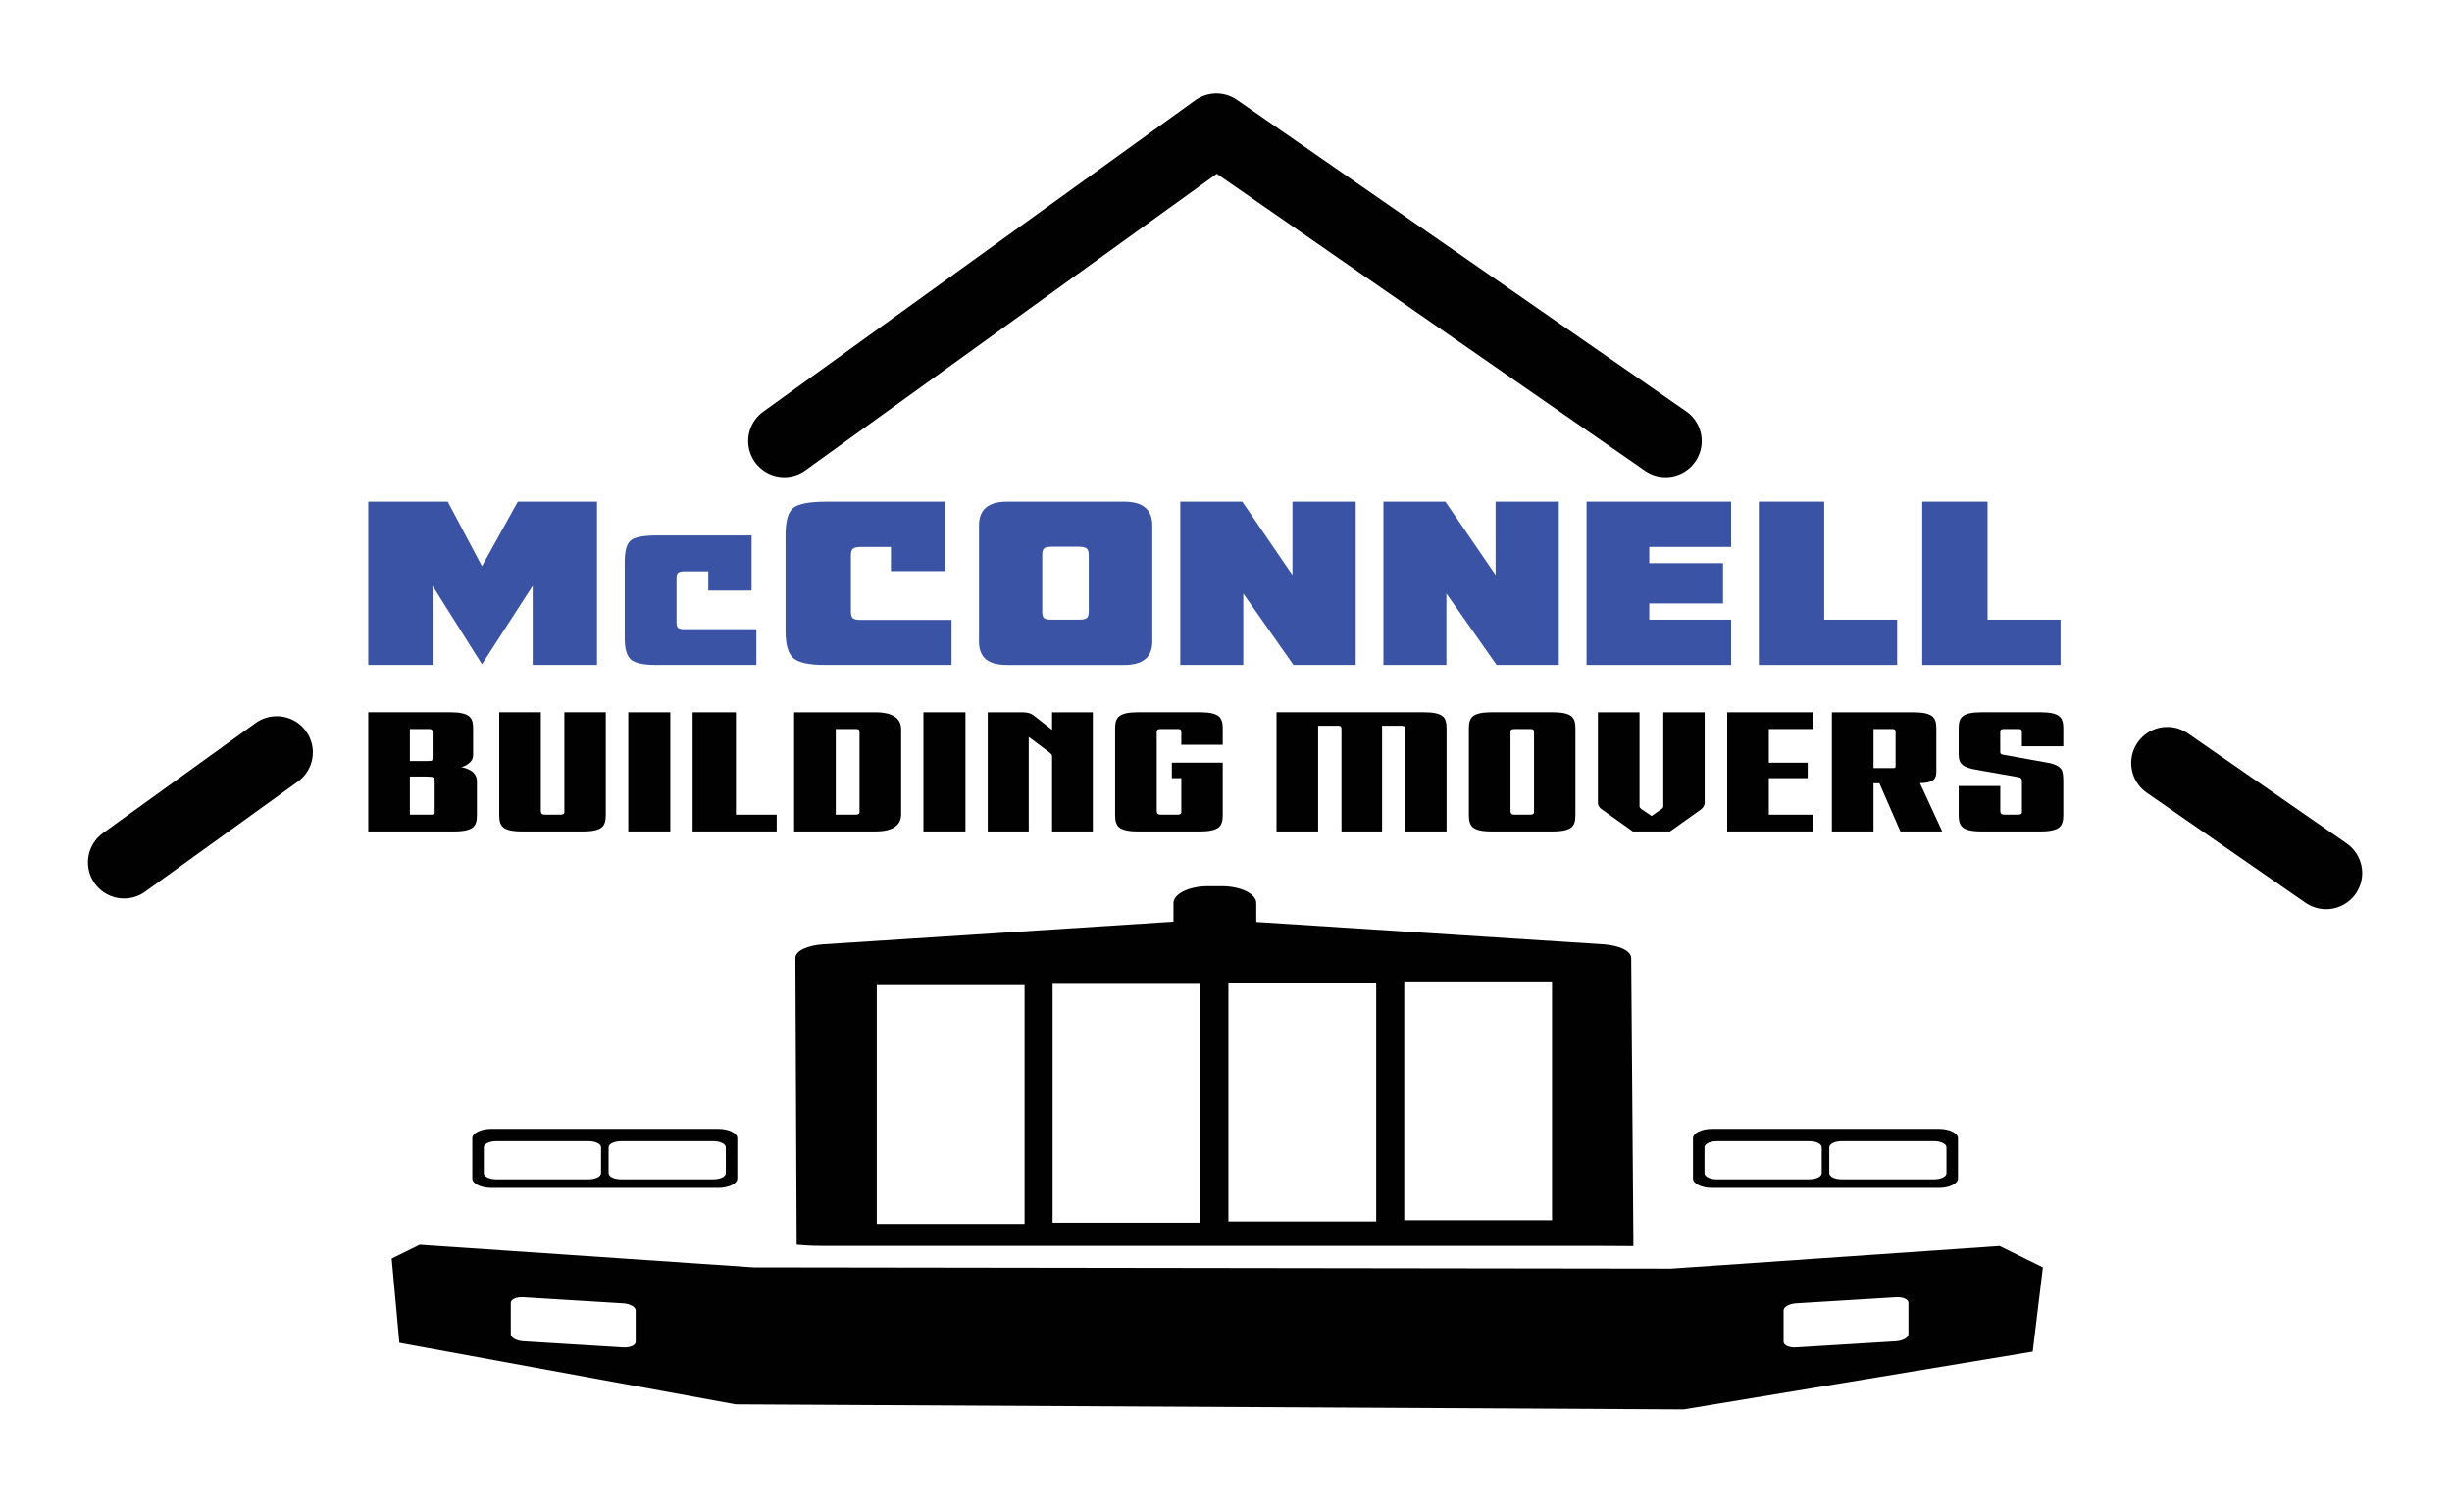 <?xml version="1.0" encoding="utf-8"?>
<!-- Generator: Adobe Illustrator 14.0.0, SVG Export Plug-In . SVG Version: 6.00 Build 43363)  -->
<!DOCTYPE svg PUBLIC "-//W3C//DTD SVG 1.1//EN" "http://www.w3.org/Graphics/SVG/1.1/DTD/svg11.dtd">
<svg version="1.1" id="Layer_1" xmlns="http://www.w3.org/2000/svg" xmlns:xlink="http://www.w3.org/1999/xlink" x="0px" y="0px"
	 width="107px" height="66px" viewBox="0 0 107 66" enable-background="new 0 0 107 66" xml:space="preserve">
<g>
	<path fill="#010101" d="M55.704,36.291h1.816v-4.614h0.854c0.086,0,0.135,0.017,0.146,0.05c0.013,0.034,0.019,0.07,0.019,0.108
		v4.456h1.771v-4.614h0.835c0.079,0,0.13,0.014,0.151,0.043c0.021,0.028,0.031,0.067,0.031,0.115v4.456h1.798v-4.521
		c0-0.235-0.052-0.4-0.155-0.495c-0.141-0.125-0.41-0.187-0.808-0.187h-6.458V36.291z"/>
	<path fill="#010101" d="M66.106,35.559c-0.079,0-0.131-0.014-0.156-0.043c-0.024-0.028-0.036-0.069-0.036-0.122v-3.415
		c0-0.058,0.009-0.098,0.027-0.122s0.073-0.036,0.165-0.036h0.67c0.086,0,0.135,0.017,0.146,0.05
		c0.013,0.034,0.019,0.069,0.019,0.108v3.415c0,0.029,0,0.058,0,0.086c-0.019,0.053-0.073,0.079-0.165,0.079H66.106z M65.079,36.291
		h2.688c0.404,0,0.676-0.063,0.816-0.187c0.11-0.096,0.165-0.264,0.165-0.503v-3.831c0-0.235-0.055-0.4-0.165-0.495
		c-0.141-0.125-0.412-0.187-0.816-0.187h-2.688c-0.403,0-0.676,0.062-0.816,0.187c-0.109,0.095-0.165,0.26-0.165,0.495v3.831
		c0,0.239,0.056,0.407,0.165,0.503C64.403,36.229,64.676,36.291,65.079,36.291z"/>
	<path fill="#010101" d="M71.253,36.291h1.623l1.321-0.94c0.128-0.091,0.192-0.196,0.192-0.315v-3.946h-1.807V35.2
		c0,0.038-0.024,0.076-0.074,0.114l-0.439,0.302l-0.45-0.309c-0.049-0.038-0.073-0.074-0.073-0.107v-4.111h-1.816v3.946
		c0,0.129,0.067,0.234,0.202,0.315L71.253,36.291z"/>
	<polygon fill="#010101" points="75.371,36.291 79.132,36.291 79.132,35.559 77.188,35.559 77.188,33.966 78.885,33.966 
		78.885,33.292 77.188,33.292 77.188,31.82 79.132,31.82 79.132,31.089 75.371,31.089 	"/>
	<path fill="#010101" d="M81.756,33.528V31.82h0.798c0.086,0,0.135,0.017,0.146,0.05c0.013,0.034,0.019,0.069,0.019,0.108v1.428
		c0,0.053-0.005,0.086-0.014,0.101c-0.01,0.015-0.054,0.021-0.133,0.021H81.756z M79.939,36.291h1.816v-2.103h0.257l0.917,2.103
		h1.825l-0.972-2.109c0.244,0,0.425-0.036,0.541-0.108c0.116-0.071,0.174-0.191,0.174-0.358v-1.944c0-0.235-0.055-0.4-0.165-0.495
		c-0.141-0.125-0.413-0.187-0.816-0.187h-3.577V36.291z"/>
	<path fill="#010101" d="M86.452,36.291h2.605c0.403,0,0.676-0.063,0.816-0.187c0.109-0.096,0.165-0.264,0.165-0.503v-1.471
		c0-0.272-0.024-0.449-0.073-0.531c-0.092-0.152-0.31-0.258-0.651-0.315l-1.872-0.337c-0.073-0.015-0.117-0.03-0.133-0.047
		c-0.015-0.017-0.022-0.051-0.022-0.104v-0.818c0-0.058,0.009-0.098,0.027-0.122s0.073-0.036,0.165-0.036h0.587
		c0.086,0,0.135,0.017,0.146,0.05c0.013,0.034,0.019,0.069,0.019,0.108v0.595h1.808v-0.803c0-0.235-0.056-0.4-0.165-0.495
		c-0.141-0.125-0.413-0.187-0.816-0.187h-2.605c-0.403,0-0.676,0.062-0.816,0.187c-0.11,0.095-0.165,0.26-0.165,0.495v1.169
		c0,0.206,0.057,0.355,0.17,0.448c0.112,0.093,0.31,0.164,0.592,0.211l1.834,0.323c0.11,0.015,0.165,0.069,0.165,0.165v1.306
		c0,0.029,0,0.058,0,0.086c-0.019,0.053-0.073,0.079-0.165,0.079h-0.587c-0.079,0-0.132-0.014-0.156-0.043
		c-0.024-0.028-0.036-0.069-0.036-0.122v-1.083h-1.816v1.291c0,0.239,0.055,0.407,0.165,0.503
		C85.776,36.229,86.049,36.291,86.452,36.291"/>
	<path fill="#010101" d="M17.886,33.22V31.82h0.826c0.085,0,0.134,0.017,0.147,0.05c0.012,0.034,0.018,0.069,0.018,0.108v1.055
		c0,0.096-0.009,0.15-0.027,0.165c-0.019,0.014-0.104,0.021-0.257,0.021H17.886z M17.886,35.559v-1.664h0.679
		c0.177,0,0.289,0.012,0.334,0.035c0.046,0.024,0.069,0.072,0.069,0.144v0.079v1.241c0,0.029,0,0.058,0,0.086
		c-0.018,0.053-0.073,0.079-0.165,0.079H17.886z M16.07,36.291h3.761c0.403,0,0.676-0.063,0.816-0.187
		c0.11-0.096,0.165-0.264,0.165-0.503v-1.492c0-0.325-0.226-0.533-0.679-0.624c0.141-0.038,0.262-0.103,0.362-0.194
		c0.101-0.091,0.151-0.201,0.151-0.33v-1.191c0-0.235-0.055-0.4-0.165-0.495c-0.141-0.125-0.413-0.187-0.816-0.187H16.07V36.291z"/>
	<path fill="#010101" d="M22.766,36.291h2.688c0.403,0,0.676-0.063,0.816-0.187c0.11-0.096,0.165-0.264,0.165-0.503v-4.513h-1.807
		v4.305c0,0.029,0,0.058,0,0.086c-0.018,0.053-0.073,0.079-0.165,0.079h-0.669c-0.08,0-0.132-0.014-0.156-0.043
		c-0.024-0.028-0.037-0.069-0.037-0.122v-4.305h-1.816v4.513c0,0.239,0.055,0.407,0.165,0.503
		C22.09,36.229,22.363,36.291,22.766,36.291"/>
	<rect x="27.417" y="31.089" fill="#010101" width="1.834" height="5.202"/>
	<polygon fill="#010101" points="30.224,36.291 33.893,36.291 33.893,35.559 32.114,35.559 32.114,31.089 30.224,31.089 	"/>
	<path fill="#010101" d="M36.471,35.559V31.82h0.872c0.085,0,0.134,0.017,0.146,0.05c0.012,0.034,0.019,0.069,0.019,0.108v3.415
		c0,0.029,0,0.058,0,0.086c-0.019,0.053-0.073,0.079-0.165,0.079H36.471z M34.654,36.291h3.541c0.404,0,0.7-0.074,0.89-0.223
		c0.159-0.124,0.239-0.304,0.239-0.538v-3.688c0-0.23-0.08-0.407-0.239-0.531c-0.189-0.148-0.486-0.222-0.89-0.222h-3.541V36.291z"
		/>
	<rect x="40.296" y="31.089" fill="#010101" width="1.834" height="5.202"/>
	<path fill="#010101" d="M43.103,36.291h1.789v-4.126l0.853,0.639c0.067,0.052,0.111,0.091,0.133,0.115s0.032,0.057,0.032,0.1v3.272
		h1.779v-5.202H45.91v0.768l-0.853-0.667c-0.067-0.038-0.138-0.064-0.211-0.079c-0.074-0.015-0.153-0.021-0.239-0.021h-1.504V36.291
		z"/>
	<path fill="#010101" d="M49.643,36.291h2.733c0.404,0,0.676-0.063,0.816-0.187c0.11-0.096,0.165-0.264,0.165-0.503v-2.31h-2.22
		v0.674h0.413v1.428c0,0.029,0,0.058,0,0.086c-0.018,0.053-0.073,0.079-0.165,0.079H50.67c-0.08,0-0.131-0.014-0.156-0.043
		c-0.024-0.028-0.037-0.069-0.037-0.122v-3.415c0-0.058,0.009-0.098,0.028-0.122c0.018-0.024,0.073-0.036,0.165-0.036h0.715
		c0.086,0,0.135,0.017,0.147,0.05c0.012,0.034,0.018,0.069,0.018,0.108v0.531h1.807v-0.739c0-0.235-0.055-0.4-0.165-0.495
		c-0.141-0.125-0.413-0.187-0.816-0.187h-2.733c-0.404,0-0.676,0.062-0.816,0.187c-0.11,0.095-0.165,0.26-0.165,0.495v3.831
		c0,0.239,0.055,0.407,0.165,0.503C48.967,36.229,49.239,36.291,49.643,36.291"/>
	<polygon fill="#3A53A4" points="16.07,29.025 16.07,21.896 19.539,21.896 21.033,24.716 22.596,21.896 26.052,21.896 
		26.052,29.025 23.245,29.025 23.245,25.571 21.033,28.995 18.877,25.571 18.877,29.025 	"/>
	<path fill="#3A53A4" d="M28.637,29.025c-0.562,0-0.931-0.08-1.109-0.24s-0.266-0.471-0.266-0.933v-3.325
		c0-0.487,0.09-0.802,0.271-0.943c0.181-0.142,0.564-0.213,1.149-0.213h4.117v2.405h-1.891v-0.837h-1.032
		c-0.139,0-0.232,0.02-0.28,0.06c-0.048,0.042-0.073,0.115-0.073,0.221v1.963c0,0.112,0.023,0.187,0.068,0.224
		c0.045,0.039,0.136,0.057,0.275,0.057h3.14v1.561H28.637z"/>
	<path fill="#3A53A4" d="M36.014,29.025c-0.708,0-1.174-0.1-1.399-0.302c-0.225-0.202-0.335-0.594-0.335-1.176v-4.192
		c0-0.614,0.113-1.011,0.341-1.189c0.228-0.179,0.712-0.269,1.449-0.269h5.191v3.032h-2.383v-1.055h-1.301
		c-0.176,0-0.293,0.024-0.354,0.075c-0.061,0.053-0.091,0.145-0.091,0.279v2.476c0,0.141,0.029,0.235,0.086,0.282
		c0.056,0.049,0.171,0.072,0.347,0.072h3.958v1.967H36.014z"/>
	<path fill="#3A53A4" d="M45.904,27.048h1.186c0.166,0,0.279-0.023,0.335-0.072c0.057-0.048,0.086-0.141,0.086-0.282v-2.476
		c0-0.134-0.031-0.226-0.092-0.277c-0.061-0.053-0.173-0.077-0.341-0.077h-1.174c-0.168,0-0.281,0.023-0.337,0.072
		c-0.057,0.048-0.086,0.138-0.086,0.272v2.486c0,0.147,0.027,0.243,0.08,0.287C45.614,27.026,45.729,27.048,45.904,27.048
		 M43.942,29.025c-0.419,0-0.728-0.085-0.925-0.254s-0.296-0.427-0.296-0.773v-5.064c0-0.692,0.408-1.037,1.221-1.037h5.111
		c0.821,0,1.231,0.345,1.231,1.037v5.074c0,0.678-0.41,1.018-1.231,1.018H43.942z"/>
	<polygon fill="#3A53A4" points="51.505,29.025 51.505,21.896 54.209,21.896 56.399,25.1 56.399,21.896 59.16,21.896 59.16,29.025 
		56.444,29.025 54.254,25.906 54.254,29.025 	"/>
	<polygon fill="#3A53A4" points="60.369,29.025 60.369,21.896 63.073,21.896 65.264,25.1 65.264,21.896 68.024,21.896 
		68.024,29.025 65.309,29.025 63.118,25.906 63.118,29.025 	"/>
	<polygon fill="#3A53A4" points="69.233,29.025 69.233,21.896 75.542,21.896 75.542,23.873 71.971,23.873 71.971,24.582 
		75.189,24.582 75.189,26.339 71.971,26.339 71.971,27.048 75.542,27.048 75.542,29.025 	"/>
	<polygon fill="#3A53A4" points="76.752,29.025 76.752,21.896 79.604,21.896 79.604,27.048 82.787,27.048 82.787,29.025 	"/>
	<polygon fill="#3A53A4" points="83.882,29.025 83.882,21.896 86.733,21.896 86.733,27.048 89.918,27.048 89.918,29.025 	"/>
	<path fill-rule="evenodd" clip-rule="evenodd" fill="#010101" d="M61.278,42.836h6.449v10.423h-6.449V42.836z M53.605,42.892h6.449
		v10.422h-6.449V42.892z M45.933,42.946h6.45v10.422h-6.45V42.946z M38.261,43.001h6.449v10.422h-6.449V43.001z M35.932,41.218
		l15.276-0.987v-0.809c0-0.407,0.675-0.74,1.501-0.74h0.611c0.826,0,1.501,0.333,1.501,0.74v0.822l15.137,0.974
		c0.667,0.043,1.221,0.272,1.224,0.604l0.097,12.568c0,0-0.647-0.007-1.32-0.007H35.932c-0.672,0-1.167-0.055-1.167-0.055
		l-0.056-12.507C34.708,41.489,35.266,41.262,35.932,41.218z"/>
	<path fill-rule="evenodd" clip-rule="evenodd" fill="#010101" d="M80.362,49.814h4.04c0.296,0,0.537,0.119,0.537,0.266v1.131
		c0,0.146-0.241,0.265-0.537,0.265h-4.04c-0.296,0-0.537-0.119-0.537-0.265V50.08C79.825,49.934,80.066,49.814,80.362,49.814
		 M74.918,49.814h4.041c0.295,0,0.537,0.119,0.537,0.266v1.131c0,0.146-0.242,0.265-0.537,0.265h-4.041
		c-0.295,0-0.537-0.119-0.537-0.265V50.08C74.381,49.934,74.623,49.814,74.918,49.814z M74.712,49.274h9.896
		c0.459,0,0.834,0.185,0.834,0.411v1.755c0,0.227-0.375,0.412-0.834,0.412h-9.896c-0.459,0-0.834-0.186-0.834-0.412v-1.755
		C73.878,49.459,74.253,49.274,74.712,49.274z"/>
	<path fill-rule="evenodd" clip-rule="evenodd" fill="#010101" d="M27.095,49.814h4.041c0.296,0,0.537,0.119,0.537,0.266v1.131
		c0,0.146-0.241,0.265-0.537,0.265h-4.041c-0.295,0-0.537-0.119-0.537-0.265V50.08C26.558,49.934,26.8,49.814,27.095,49.814
		 M21.651,49.814h4.041c0.295,0,0.537,0.119,0.537,0.266v1.131c0,0.146-0.241,0.265-0.537,0.265h-4.041
		c-0.295,0-0.538-0.119-0.538-0.265V50.08C21.114,49.934,21.356,49.814,21.651,49.814z M21.445,49.274h9.896
		c0.459,0,0.834,0.185,0.834,0.411v1.755c0,0.227-0.375,0.412-0.834,0.412h-9.896c-0.459,0-0.834-0.186-0.834-0.412v-1.755
		C20.611,49.459,20.986,49.274,21.445,49.274z"/>
	<path fill-rule="evenodd" clip-rule="evenodd" fill="#010101" d="M78.38,56.891l4.354-0.266c0.301-0.019,0.547,0.09,0.547,0.241
		v1.371c0,0.15-0.246,0.289-0.547,0.308l-4.354,0.266c-0.302,0.019-0.548-0.09-0.548-0.24v-1.372
		C77.832,57.048,78.078,56.909,78.38,56.891 M27.191,56.891l-4.354-0.266c-0.301-0.019-0.547,0.09-0.547,0.241v1.371
		c0,0.15,0.247,0.289,0.547,0.308l4.354,0.266c0.301,0.019,0.548-0.09,0.548-0.24v-1.372C27.739,57.048,27.492,56.909,27.191,56.891
		z M17.092,54.936l1.223-0.604l14.567,0.987l40.03,0.055l14.345-0.987l1.89,0.933l-0.444,3.676l-15.234,2.523l-41.364-0.22
		l-14.678-2.688L17.092,54.936z"/>
	
		<path fill="none" stroke="#010101" stroke-width="3.153" stroke-linecap="round" stroke-linejoin="round" stroke-miterlimit="22.926" d="
		M94.577,33.306l6.927,4.804 M34.225,19.251L53.08,5.654l19.603,13.598 M5.414,37.642l6.662-4.804"/>
</g>
</svg>

